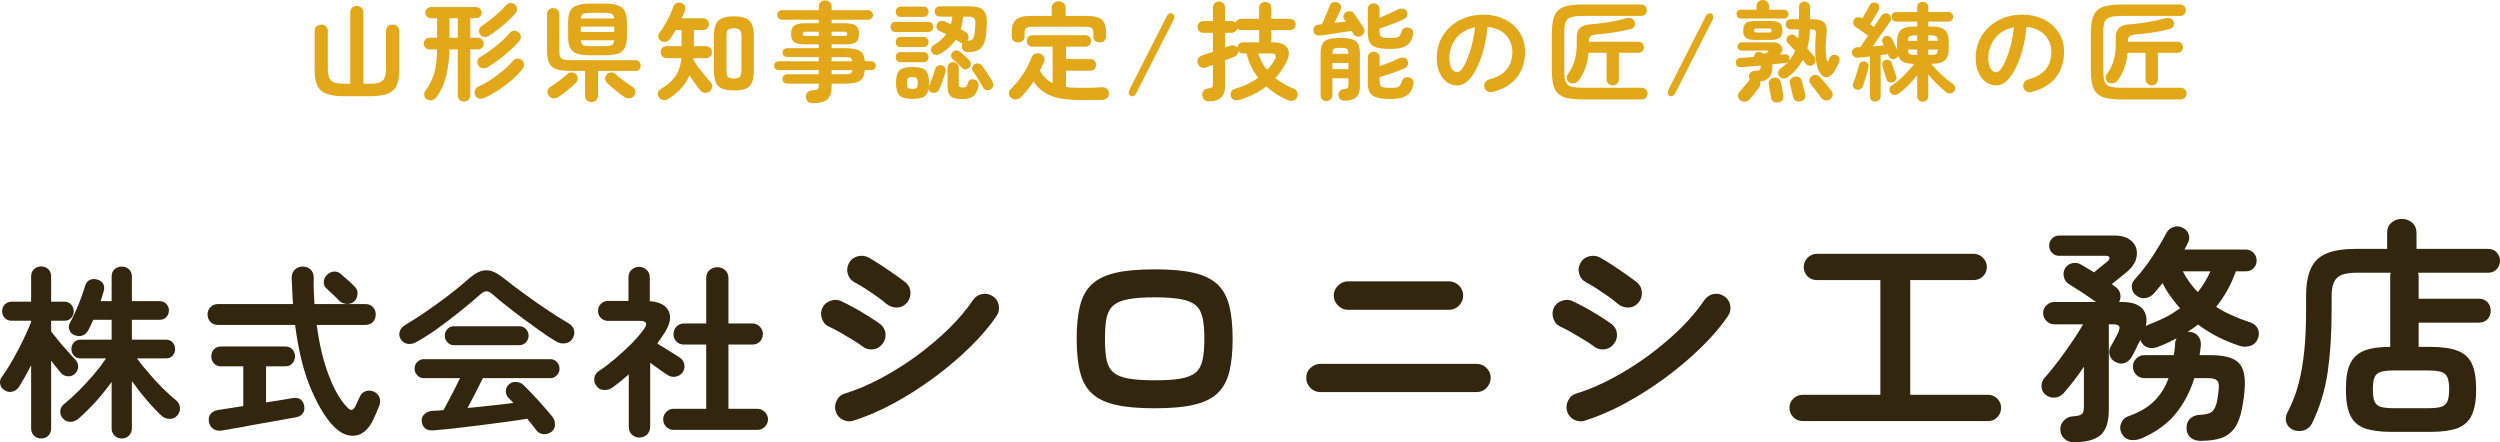 <?xml version="1.0" encoding="UTF-8"?>
<svg id="_レイヤー_1" data-name="レイヤー 1" xmlns="http://www.w3.org/2000/svg" viewBox="0 0 326.07 57.69">
  <defs>
    <style>
      .cls-1 {
        fill: #33260e;
      }

      .cls-1, .cls-2 {
        fill-rule: evenodd;
        stroke-width: 0px;
      }

      .cls-2 {
        fill: #e2a81a;
      }
    </style>
  </defs>
  <path class="cls-2" d="M48.22,12.55c1,0,1.78-.11,2.34-.33s.95-.56,1.17-1.06.35-1.16.35-2v-5.09c0-.27-.1-.47-.25-.63-.18-.16-.38-.23-.63-.23-.23,0-.44.07-.61.23s-.25.36-.25.63v4.95c0,.5-.06.87-.19,1.15-.12.29-.36.49-.68.6-.33.11-.79.15-1.36.15h-.71V1.63c0-.25-.09-.47-.25-.63-.17-.15-.37-.23-.62-.23s-.44.08-.6.23c-.17.16-.25.38-.25.63v9.29h-.67c-.59,0-1.06-.04-1.37-.15-.33-.11-.56-.31-.69-.6-.12-.28-.19-.65-.19-1.15v-4.95c0-.27-.09-.47-.25-.63-.15-.16-.36-.23-.59-.23-.25,0-.47.07-.63.23-.17.16-.25.36-.25.63v5.09c0,.84.11,1.5.35,2,.22.5.62.84,1.19,1.06.56.22,1.35.33,2.35.33h3.29Z"/>
  <path class="cls-2" d="M58.63,2.38h1.08v2.54h-1.08v-2.54ZM65.02,3.78c.42-.32.83-.67,1.22-1.03.38-.34.72-.68,1-1.01.14-.16.2-.36.2-.58-.01-.22-.09-.39-.25-.55-.15-.15-.34-.22-.56-.22-.23.02-.42.1-.58.25-.26.3-.57.61-.93.94-.36.34-.74.66-1.11.95-.39.32-.75.57-1.08.79-.22.14-.38.31-.44.53s-.03.42.11.62c.13.22.31.33.55.35.22.03.44-.04.64-.16.39-.25.8-.53,1.23-.88ZM65.1,7.75c.5-.37.97-.76,1.42-1.17.46-.41.85-.8,1.19-1.2.16-.19.22-.39.22-.61-.02-.22-.11-.39-.27-.55-.17-.15-.37-.22-.59-.22-.23.02-.44.11-.59.3-.29.34-.64.72-1.07,1.09-.42.38-.87.75-1.34,1.1-.47.34-.94.65-1.39.92-.22.12-.36.3-.41.51-.04.22,0,.44.13.63.12.22.29.33.54.34.25.03.47-.01.69-.14.47-.28.97-.62,1.47-1ZM65.04,11.74c.59-.39,1.17-.83,1.72-1.3.53-.47,1-.94,1.37-1.42.14-.17.22-.38.22-.6s-.09-.42-.26-.57c-.19-.16-.4-.22-.63-.21-.23.03-.42.13-.56.3-.38.44-.81.88-1.31,1.28-.5.42-1.02.81-1.55,1.16-.53.36-1.06.65-1.6.89-.26.12-.43.3-.5.53s-.06.45.07.67c.11.22.28.35.51.39.24.03.47,0,.71-.09.59-.3,1.2-.64,1.81-1.03ZM61.09,13.03c.15-.17.25-.36.25-.59v-6h1c.21,0,.39-.06.54-.22.14-.15.22-.33.22-.55,0-.18-.08-.35-.22-.51-.15-.16-.33-.24-.54-.24h-1v-2.54h.75c.2,0,.37-.06.51-.21.14-.14.22-.31.22-.53,0-.18-.08-.36-.22-.5s-.31-.22-.51-.22h-5.88c-.2,0-.37.08-.52.22s-.21.32-.21.5c0,.22.06.39.21.53.15.15.32.21.52.21h.8v2.54h-.99c-.22,0-.39.08-.53.24-.15.16-.22.33-.22.51,0,.22.07.4.22.55.14.16.31.22.53.22h.99c-.02.83-.08,1.56-.17,2.19-.11.62-.27,1.2-.49,1.7-.22.52-.5,1.02-.87,1.52-.13.18-.18.36-.14.59.03.2.14.38.32.5.19.13.41.17.66.14.23-.06.42-.17.58-.36.59-.81,1.03-1.73,1.29-2.78.25-1.05.41-2.22.44-3.5h1.08v6c0,.23.08.42.23.59.16.14.35.22.58.22s.41-.08.57-.22Z"/>
  <path class="cls-2" d="M76.06,1.82c.19-.1.52-.15,1-.15h1.72c.5,0,.83.05,1.02.15.17.09.28.28.31.59h-4.34c.01-.31.11-.5.29-.59ZM76.05,5.88c-.17-.1-.27-.31-.28-.63h4.34c-.03.32-.12.53-.3.63-.17.09-.51.14-1.03.14h-1.72c-.5,0-.84-.05-1.01-.14ZM75.75,3.47h4.36v.7h-4.36v-.7ZM73.64,12.08l.8-.66c.27-.21.48-.43.67-.62.16-.16.24-.34.24-.55s-.07-.39-.22-.58c-.14-.14-.33-.21-.55-.23-.23,0-.42.06-.58.22-.19.17-.4.36-.67.56-.27.22-.53.42-.81.61s-.52.36-.72.49c-.22.12-.34.29-.39.5s0,.42.15.64c.13.2.33.32.6.36.25.03.48-.04.69-.18l.79-.56ZM82.14,12.82c.25-.04.46-.16.58-.36.14-.22.19-.43.14-.64-.05-.22-.17-.38-.37-.5-.21-.13-.44-.3-.72-.49s-.56-.39-.83-.61c-.27-.2-.48-.39-.66-.56-.15-.16-.36-.22-.57-.22-.24.02-.41.09-.54.23-.17.19-.25.38-.25.58,0,.21.1.39.25.55.19.19.41.41.68.62.25.22.51.44.79.66l.8.58c.2.12.44.19.7.16ZM77.75,13.08c.16-.16.25-.37.25-.62v-3.21h4.88c.22,0,.37-.06.5-.2.12-.14.18-.31.18-.5s-.06-.34-.18-.48c-.13-.15-.28-.22-.5-.22h-8.39c-.44,0-.77-.03-.99-.1-.22-.06-.37-.18-.45-.37s-.11-.47-.11-.85V1.85c0-.24-.08-.43-.23-.58-.16-.14-.35-.22-.57-.22s-.42.08-.58.22c-.15.15-.21.34-.21.58v4.72c0,.68.07,1.23.26,1.62.17.39.49.67.94.83.45.15,1.11.23,1.95.23h1.8v3.21c0,.25.08.46.25.62.16.16.36.24.59.24.25,0,.46-.08.61-.24ZM78.8,7.21c.78,0,1.37-.07,1.81-.22.42-.16.72-.41.89-.77s.27-.86.27-1.5v-1.76c0-.63-.1-1.11-.27-1.49-.17-.36-.47-.61-.89-.76-.44-.16-1.03-.24-1.81-.24h-1.75c-.77,0-1.36.08-1.8.24-.44.15-.73.4-.9.76-.18.38-.25.86-.25,1.49v1.76c0,.64.07,1.14.25,1.5.17.36.46.61.9.77.44.15,1.03.22,1.8.22h1.75Z"/>
  <path class="cls-2" d="M94.93,10.02c-.12-.16-.17-.44-.17-.85v-4.45c0-.4.05-.67.17-.81.13-.14.39-.22.8-.22.38,0,.64.08.77.22.12.14.2.41.2.81v4.47c0,.41-.08.69-.2.83-.13.15-.39.22-.77.22-.41,0-.67-.07-.8-.22ZM88.81,11.57c.47-.52.84-1.1,1.12-1.74.24.38.49.74.74,1.08.25.36.48.66.69.91.15.18.35.28.6.29.24,0,.46-.06.65-.23.17-.16.26-.35.29-.56.03-.22-.04-.41-.22-.6-.22-.23-.45-.51-.73-.86-.28-.34-.56-.69-.83-1.04-.26-.36-.48-.69-.67-1,0-.04,0-.07,0-.11s.02-.08.02-.13h1.61c.23,0,.42-.06.56-.22.14-.15.22-.34.22-.56s-.08-.39-.22-.55c-.14-.15-.33-.23-.56-.23h-1.58v-2.11h1.2c.22,0,.41-.06.55-.22.14-.14.22-.33.22-.55,0-.2-.08-.37-.22-.53-.14-.15-.33-.23-.55-.23h-2.78c.07-.16.14-.31.22-.49.06-.17.14-.34.21-.5.06-.2.06-.4-.04-.61-.09-.2-.25-.34-.45-.4-.23-.06-.45-.06-.64.03s-.33.25-.41.47c-.18.56-.43,1.15-.78,1.78-.34.62-.68,1.17-1.06,1.67-.12.17-.16.36-.09.55.04.2.15.36.32.45.21.13.43.17.65.11.21-.05.4-.16.54-.34.11-.16.24-.35.36-.55.13-.2.27-.42.39-.64h.75v2.11h-1.94c-.23,0-.42.08-.56.23-.15.16-.22.33-.22.55s.07.41.22.56c.14.16.33.22.56.22h1.93c-.1.99-.38,1.8-.83,2.42-.47.64-1.08,1.17-1.85,1.6-.21.12-.34.28-.39.48-.04.2,0,.41.13.59.12.22.3.33.55.38.25.02.46-.03.67-.14.62-.39,1.17-.84,1.64-1.34ZM97.26,11.57c.38-.16.64-.43.81-.8.16-.38.25-.88.25-1.5v-4.6c0-.62-.09-1.12-.25-1.5-.17-.37-.43-.64-.81-.79-.37-.16-.89-.25-1.53-.25s-1.16.09-1.53.25c-.39.15-.67.42-.83.79-.17.38-.25.88-.25,1.5v4.58c0,.63.08,1.13.25,1.5.16.38.44.66.83.82.37.15.89.23,1.53.23s1.16-.08,1.53-.23Z"/>
  <path class="cls-2" d="M108.47,4.14h1.69c.13,0,.22.03.27.07.04.03.08.11.08.21,0,.11-.04.19-.08.22-.05.03-.14.05-.27.05h-1.69v-.55ZM104.77,4.64c-.05-.03-.06-.11-.06-.22,0-.1.01-.18.06-.21.05-.04.14-.07.28-.07h1.74v.55h-1.74c-.14,0-.23-.02-.28-.05ZM108.47,7.44h1.66c.36,0,.61.03.77.09.14.07.23.22.26.46h-2.69v-.55ZM108.47,9.14h2.69c-.03.24-.11.39-.26.46-.16.06-.41.09-.77.09h-1.66v-.55ZM107.91,12.96c.38-.36.56-.91.56-1.66v-.39h1.66c.67,0,1.19-.05,1.56-.16.38-.11.64-.29.82-.56.15-.25.25-.61.28-1.05h.87c.16,0,.28-.04.41-.17.11-.11.17-.25.17-.4,0-.16-.06-.29-.17-.41-.13-.11-.25-.17-.41-.17h-.87c-.03-.44-.13-.77-.28-1.02-.18-.25-.44-.42-.82-.53-.37-.09-.9-.16-1.56-.16h-1.66v-.5h1.69c.72,0,1.21-.09,1.49-.29.26-.21.4-.57.4-1.08s-.14-.86-.4-1.06c-.28-.21-.77-.32-1.49-.32h-1.69v-.46h4.79c.15,0,.29-.07.42-.19.12-.13.19-.27.19-.44,0-.16-.07-.3-.19-.42-.13-.13-.27-.19-.42-.19h-4.79v-.44c0-.25-.09-.45-.25-.61-.17-.15-.37-.23-.59-.23-.25,0-.45.08-.61.23-.15.16-.23.36-.23.61v.44h-4.82c-.17,0-.31.06-.43.19-.13.12-.17.26-.17.42,0,.17.04.31.17.44.12.12.26.19.43.19h4.82v.46h-1.74c-.72,0-1.2.11-1.47.32-.28.2-.4.56-.4,1.06s.12.87.4,1.08c.27.2.75.29,1.47.29h1.74v.5h-4.1c-.18,0-.32.07-.45.16-.12.11-.17.25-.17.42,0,.19.05.33.17.42.13.11.27.16.45.16h4.1v.55h-5.25c-.16,0-.28.06-.41.17-.12.12-.17.25-.17.41,0,.15.05.29.17.4.13.13.25.17.41.17h5.25v.55h-4.13c-.17,0-.31.06-.44.19-.12.12-.17.26-.17.42,0,.17.05.31.17.44.13.12.27.17.44.17h4.13v.19c0,.28-.05.45-.14.53-.1.08-.33.12-.68.15-.29.04-.51.13-.67.29-.15.15-.22.35-.18.6.04.52.37.79.96.79.85,0,1.46-.18,1.83-.5Z"/>
  <path class="cls-2" d="M118.42,11.44c-.09-.09-.12-.3-.12-.61s.03-.5.12-.61c.1-.11.28-.17.6-.17.28,0,.46.06.56.17.08.11.12.31.12.61s-.04.52-.12.61c-.1.11-.28.16-.56.16-.32,0-.5-.05-.6-.16ZM125.97,9.05c.19-.02.34-.09.47-.25.12-.14.19-.31.19-.5-.02-.19-.1-.36-.24-.48-.16-.16-.36-.35-.59-.57-.24-.22-.46-.39-.64-.54-.16-.11-.33-.16-.52-.13s-.34.13-.45.28c-.11.14-.16.3-.14.47.01.17.09.31.23.42.19.14.39.32.63.53l.57.58c.13.14.29.21.49.19ZM126.19,5.28l.03-.03c.11-.17.14-.36.09-.56-.04-.2-.15-.37-.34-.5-.09-.06-.2-.12-.31-.19-.13-.06-.24-.12-.36-.2.15-.47.26-1.02.33-1.63h.67c.37,0,.62.08.75.21.12.12.17.37.17.72l-.05.62-.04.53c-.04.32-.08.53-.15.67-.06.16-.14.25-.26.3-.13.05-.3.08-.55.1,0,0,.02-.02.02-.04ZM129.53,11.24c.05-.17.02-.36-.08-.58-.09-.19-.23-.41-.39-.66l-.5-.78c-.17-.25-.33-.47-.47-.65-.12-.16-.29-.25-.48-.29-.19-.03-.36,0-.52.11-.15.11-.26.25-.29.44s0,.36.12.5l.46.66c.17.26.32.53.48.79l.37.66c.1.19.25.28.44.31s.38,0,.55-.11c.16-.09.26-.23.31-.4ZM120.47,6.14c.19,0,.34-.06.47-.18.11-.13.17-.29.17-.47,0-.19-.06-.35-.17-.47-.13-.13-.28-.19-.47-.19h-3c-.22,0-.38.06-.49.19-.1.12-.15.28-.15.47,0,.18.05.34.15.47.11.12.27.18.49.18h3ZM120.47,8.11c.19,0,.34-.06.47-.19.11-.12.17-.28.17-.46,0-.19-.06-.35-.17-.47-.13-.13-.28-.19-.47-.19h-3c-.22,0-.38.06-.49.19-.1.12-.15.28-.15.47,0,.18.05.34.15.46.11.13.27.19.49.19h3ZM120.45,2.21c.21,0,.36-.07.49-.21.11-.12.17-.28.17-.47,0-.18-.06-.34-.17-.46-.13-.13-.28-.21-.49-.21h-2.95c-.22,0-.37.08-.5.21-.12.12-.17.28-.17.46,0,.19.05.35.17.47.13.14.28.21.5.21h2.95ZM121.08,4.17c.2,0,.36-.06.47-.2.11-.12.17-.28.17-.47,0-.17-.06-.33-.17-.45-.11-.13-.27-.19-.47-.19h-4.3c-.2,0-.36.06-.47.19-.11.12-.15.28-.15.45,0,.19.04.35.15.47.11.14.27.2.47.2h4.3ZM126.94,12.55c.31-.25.54-.66.67-1.25.03-.22.02-.41-.05-.56-.08-.16-.22-.28-.43-.36-.21-.06-.4-.06-.57.01-.17.1-.28.24-.33.46-.06.23-.14.39-.21.45-.1.08-.22.11-.39.11-.25,0-.41-.03-.47-.09-.08-.07-.11-.21-.11-.4v-2.1c0-.22-.08-.4-.22-.52-.14-.13-.31-.2-.52-.2s-.37.07-.51.2c-.14.12-.21.3-.21.52v2.4c0,.42.05.75.18,1,.11.25.31.42.59.55.28.09.69.15,1.19.15.59,0,1.06-.12,1.39-.37ZM120.56,12.6c.32-.24.5-.6.57-1.14-.04.28.09.48.37.61.19.06.38.07.56,0,.19-.06.33-.19.42-.37.1-.19.19-.41.3-.69.1-.28.2-.56.3-.86.09-.3.19-.56.25-.81.03-.22.01-.39-.08-.53-.09-.13-.23-.24-.42-.3-.2-.03-.39-.02-.55.08-.15.09-.26.25-.31.43-.06.22-.14.47-.24.74l-.28.78c-.09.25-.18.47-.28.64,0,.05,0,.08,0,.11-.02.03-.03.06-.03.09,0-.07.01-.17.01-.26l.02-.3c0-.53-.07-.94-.19-1.25-.13-.3-.34-.51-.66-.64-.31-.12-.75-.19-1.29-.19-.57,0-1,.07-1.32.19-.31.13-.53.34-.65.64-.13.31-.19.72-.19,1.25s.06.94.19,1.24c.12.29.34.51.65.65.32.11.75.19,1.32.19.71,0,1.23-.11,1.54-.31ZM123.77,6.21c.34-.32.64-.66.89-1.04l.28.18c.08.06.15.11.23.15.13.1.25.13.39.13-.09.12-.14.28-.11.47.02.23.11.4.27.53.16.12.36.19.58.17.45,0,.84-.08,1.15-.2.32-.13.58-.36.77-.69.19-.31.33-.78.39-1.38.02-.25.03-.5.06-.78l.05-.84c0-.75-.16-1.28-.5-1.61-.34-.31-.92-.48-1.75-.48h-3.88c-.21,0-.37.07-.5.2-.12.12-.18.28-.18.47,0,.18.06.36.18.48.13.14.29.2.5.2h1.63c-.03.18-.05.35-.08.5-.03.18-.08.33-.12.49-.16-.06-.3-.14-.44-.2l-.39-.19c-.19-.06-.38-.08-.55-.02-.19.07-.31.17-.41.33-.09.17-.12.36-.06.55.05.19.16.33.33.39.13.06.28.14.44.2l.47.24c-.41.56-.96,1.04-1.64,1.43-.16.1-.27.24-.32.43-.06.18-.03.34.07.5.11.18.26.31.46.34.19.03.38,0,.57-.11.47-.25.87-.53,1.22-.84Z"/>
  <path class="cls-2" d="M133.39,5.33c.15-.12.25-.33.25-.58v-.53c0-.26.06-.45.2-.56.12-.11.37-.17.72-.17h7.11c.34,0,.59.06.73.17.13.11.2.3.2.56v.53c0,.25.08.46.24.58.15.14.36.2.59.2s.44-.06.6-.2c.15-.14.23-.34.23-.61v-.55c0-.75-.19-1.28-.55-1.6s-.97-.49-1.84-.49h-2.88v-1.03c0-.27-.09-.48-.26-.64-.19-.16-.41-.24-.66-.24s-.47.08-.64.24c-.19.16-.26.37-.26.64v1.03h-2.8c-.88,0-1.5.17-1.86.49-.37.32-.55.85-.55,1.6v.55c0,.27.08.47.24.61.15.14.36.2.61.2.22,0,.42-.06.58-.2ZM141.71,13.03c.33,0,.68,0,1.02,0,.34,0,.67,0,.95,0s.5-.08.69-.22c.17-.16.27-.36.27-.64s-.11-.49-.3-.63c-.2-.12-.44-.18-.7-.17-.47.05-.93.08-1.4.08h-1.39c-.34,0-.67,0-.96-.02-.3,0-.58-.04-.85-.09v-2.11h3.17c.22,0,.41-.08.55-.23.13-.16.2-.33.2-.53,0-.22-.07-.39-.2-.55-.14-.14-.33-.22-.55-.22h-3.17v-1.61h2.52c.22,0,.4-.06.54-.22.13-.14.21-.31.21-.53,0-.2-.08-.37-.21-.53-.14-.14-.32-.22-.54-.22h-6.88c-.23,0-.42.08-.54.22-.15.16-.21.33-.21.53,0,.22.06.39.21.53.12.16.31.22.54.22h2.61v4.75c-.72-.34-1.26-.89-1.65-1.64l.28-.56c.07-.19.15-.36.25-.55.09-.23.09-.45,0-.66-.1-.18-.27-.34-.5-.43-.24-.08-.46-.08-.68.01-.21.1-.37.27-.46.52-.29.75-.64,1.45-1.1,2.14-.45.69-.98,1.33-1.58,1.92-.17.16-.26.36-.26.58s.09.42.28.58c.2.17.42.25.67.23.25-.05.45-.14.64-.31.56-.61,1.1-1.28,1.63-2.03.36.54.79,1,1.31,1.36.52.34,1.16.61,1.92.79.77.16,1.7.25,2.81.25h.86Z"/>
  <path class="cls-2" d="M153,2.74c.24-.47.21-.8-.09-.97-.14-.06-.28-.06-.42,0-.16.1-.28.25-.39.5l-4.7,9.25c-.25.5-.24.82.06.99.29.15.58-.03.83-.53l4.71-9.25Z"/>
  <path class="cls-2" d="M164.11,6.97h1.7c.56,0,.72.24.5.7-.25.5-.59.99-1.03,1.46-.53-.63-.92-1.35-1.17-2.16ZM161,5.94c-.17-.05-.36-.03-.55.03l-.67.22v-1.91h.86c.17,0,.33-.04.47-.15.12-.1.22-.24.25-.39.16.12.33.18.51.18h2.35v1.6h-2.11c-.2,0-.38.08-.5.2-.14.14-.22.31-.22.5-.09-.12-.23-.22-.39-.28ZM159.78,11.24v-3.36c.25-.1.47-.19.69-.27.2-.08.37-.15.53-.22.34-.15.52-.39.52-.73.14.22.34.31.59.31h.48c.28,1.2.8,2.27,1.52,3.17-.42.3-.88.57-1.38.82s-1.01.43-1.56.59c-.3.09-.5.23-.59.42-.1.17-.11.39-.02.64.08.22.22.36.44.44.22.05.44.03.69-.03,1.31-.41,2.47-.97,3.47-1.74.81.72,1.75,1.32,2.81,1.79.23.09.47.1.72.06.23-.08.4-.22.5-.47.08-.19.09-.39.03-.59-.06-.22-.2-.36-.39-.46-.97-.4-1.8-.87-2.49-1.42.61-.66,1.11-1.41,1.5-2.22.22-.45.3-.86.25-1.23-.06-.36-.25-.66-.57-.88-.33-.22-.8-.34-1.43-.34h-.28v-1.6h2.44c.2,0,.37-.06.53-.2.14-.14.22-.31.22-.53,0-.2-.08-.37-.22-.52-.16-.14-.33-.21-.53-.21h-2.44v-1.41c0-.25-.08-.44-.23-.58-.16-.14-.35-.22-.56-.22s-.41.08-.57.22c-.15.14-.23.33-.23.58v1.41h-2.35c-.17,0-.32.04-.45.14-.12.09-.22.22-.25.36-.15-.13-.34-.21-.53-.21h-.86V.99c0-.24-.08-.42-.23-.58-.16-.14-.33-.22-.55-.22s-.41.08-.56.22c-.16.16-.24.34-.24.58v1.76h-1.26c-.21,0-.38.08-.53.24-.16.15-.22.33-.22.53,0,.22.06.39.22.55.15.15.32.21.53.21h1.26v2.47c-.28.1-.53.19-.78.27-.25.09-.45.15-.61.2-.26.1-.45.24-.54.42-.11.19-.13.41-.04.64.07.24.21.41.41.5.2.1.44.1.7,0,.11-.03.24-.07.39-.14.16-.04.32-.09.47-.15v2.43c0,.24-.04.4-.12.47-.1.08-.27.13-.52.14-.26.04-.47.14-.59.32-.13.18-.19.37-.17.61.03.21.12.4.28.56.15.12.36.2.64.2,1.37,0,2.06-.67,2.06-1.98Z"/>
  <path class="cls-2" d="M173.78,7c0-.31.06-.53.18-.62.13-.1.42-.14.86-.14s.72.04.85.14c.12.09.2.31.2.62v.03h-2.09v-.03ZM173.78,8.22h2.09v.8h-2.09v-.8ZM177.93,4.21c.06-.21.03-.41-.09-.61l-.38-.57c-.15-.23-.31-.46-.47-.71-.15-.24-.29-.43-.39-.57-.12-.15-.29-.25-.5-.28-.2-.03-.39.02-.54.11-.16.09-.27.24-.32.42-.06.19-.03.36.08.52.03.03.06.08.1.12.03.05.06.11.11.18-.22.03-.46.04-.71.07l-.78.1c.13-.28.28-.6.44-.92.15-.32.28-.58.37-.8.1-.19.1-.36.03-.55-.07-.17-.21-.31-.42-.4-.22-.08-.42-.08-.62-.02-.21.08-.35.22-.41.44l-.19.5c-.09.22-.18.43-.28.68l-.31.71c-.09.22-.17.4-.23.53l-.47.06c-.22.02-.38.1-.5.25-.13.16-.17.33-.14.52.01.22.09.39.25.5.15.12.34.17.57.14l.96-.11c.36-.05.73-.11,1.12-.17.39-.07.77-.11,1.13-.18l.94-.15c.04.06.09.14.12.2s.06.13.09.16c.1.19.24.31.46.37.22.07.42.05.61-.08.18-.09.31-.25.37-.46ZM182.9,6.19c.39-.12.69-.31.91-.58.22-.26.37-.61.48-1.03.05-.22.03-.42-.03-.59-.08-.17-.22-.3-.44-.36-.22-.08-.42-.08-.61.01-.2.1-.34.24-.4.44-.07.25-.14.44-.24.56-.09.13-.23.22-.42.25-.19.05-.47.07-.81.07-.41,0-.72-.02-.92-.07-.21-.04-.33-.14-.39-.26-.07-.13-.1-.33-.1-.58v-.31c.3-.1.64-.22,1.05-.38.4-.14.8-.29,1.2-.45.41-.16.74-.31,1.02-.47.18-.09.29-.23.34-.42s.02-.38-.09-.6c-.1-.15-.25-.26-.47-.29s-.44,0-.64.09c-.19.1-.42.22-.71.35-.28.12-.56.26-.85.39-.3.14-.58.26-.85.36v-1.11c0-.24-.08-.43-.23-.57-.16-.12-.33-.2-.53-.2-.22,0-.39.08-.55.2-.16.14-.22.33-.22.57v3c0,.57.08,1.03.27,1.34.17.31.46.53.9.66.44.12,1.02.17,1.77.17.64,0,1.15-.06,1.56-.19ZM182.93,12.72c.39-.14.7-.34.92-.61.22-.26.38-.61.49-1.04.06-.22.04-.41-.03-.58-.1-.17-.24-.3-.44-.38-.22-.06-.44-.04-.63.03-.2.08-.34.24-.4.46-.06.23-.14.4-.24.53-.09.12-.23.22-.42.26-.19.05-.47.07-.84.07-.39,0-.69-.02-.89-.07-.21-.04-.35-.14-.41-.28-.06-.12-.09-.31-.09-.56v-.5c.28-.08.64-.19,1.04-.33.41-.12.82-.26,1.22-.42.41-.16.75-.3,1.05-.42.19-.1.31-.24.37-.42.07-.19.04-.38-.06-.6-.09-.19-.25-.29-.47-.34-.22-.03-.42,0-.62.09l-.74.33c-.28.13-.59.23-.9.36-.31.12-.61.25-.89.34v-1.12c0-.24-.08-.42-.24-.56-.15-.14-.33-.22-.53-.22-.22,0-.39.08-.55.22-.15.14-.23.32-.23.56v3.2c0,.58.08,1.03.27,1.35.18.29.48.53.92.65.44.13,1.03.19,1.78.19.64,0,1.16-.08,1.56-.19ZM173.54,12.99c.16-.14.24-.33.24-.57v-2.21h2.09v.84c0,.22-.05.37-.11.44-.06.06-.23.11-.5.12-.22.03-.39.13-.52.28-.12.16-.18.32-.17.52.02.23.1.41.25.55.16.11.35.17.6.17.68,0,1.17-.16,1.48-.44.31-.3.47-.78.47-1.5v-4.19c0-.53-.08-.95-.22-1.25-.16-.29-.41-.5-.78-.62-.38-.13-.89-.19-1.56-.19s-1.21.06-1.58.19c-.38.12-.63.33-.77.62-.15.3-.22.72-.22,1.25v5.42c0,.24.07.43.22.57.16.12.33.2.53.2.22,0,.39-.08.55-.2Z"/>
  <path class="cls-2" d="M189.33,8.94c-.2-.33-.29-.81-.29-1.45,0-.6.14-1.16.39-1.71.25-.54.61-1.01,1.11-1.42.5-.39,1.1-.65,1.84-.81-.09.87-.24,1.66-.42,2.37-.19.72-.41,1.35-.63,1.86-.22.54-.44.94-.65,1.22-.22.28-.43.42-.58.42-.31,0-.58-.15-.77-.48ZM197.82,10.13c.72-.91,1.09-2.03,1.09-3.39,0-.96-.25-1.8-.72-2.52s-1.12-1.3-1.95-1.7c-.83-.41-1.77-.61-2.83-.61-.87,0-1.69.16-2.42.44-.74.29-1.38.7-1.91,1.2-.54.52-.97,1.11-1.25,1.78-.29.69-.44,1.41-.44,2.19s.11,1.4.36,1.94c.24.54.57.96.97,1.25.41.29.86.43,1.36.43.58,0,1.14-.29,1.67-.92.54-.62,1-1.5,1.41-2.65s.69-2.5.86-4.07c.66.07,1.23.25,1.72.53.47.29.84.66,1.11,1.13.26.47.4,1,.4,1.58,0,.93-.25,1.72-.73,2.31-.5.61-1.27,1.05-2.3,1.31-.22.06-.39.21-.51.39-.13.21-.16.42-.1.64.05.22.18.39.38.52.2.12.42.16.67.09,1.38-.34,2.44-.97,3.16-1.87Z"/>
  <path class="cls-2" d="M210.9,10.92c.16-.15.25-.34.25-.59v-3.44h2.55c.22,0,.39-.06.52-.22.12-.14.2-.31.2-.5,0-.2-.08-.37-.2-.51-.13-.14-.3-.22-.52-.22h-6.47c0-.34.06-.58.21-.7.12-.13.4-.21.84-.25.41-.03.87-.08,1.41-.14.53-.07,1.04-.16,1.57-.25.53-.1,1.02-.21,1.47-.33.25-.06.41-.2.47-.39s.06-.39,0-.58c-.08-.19-.22-.33-.44-.41-.22-.06-.42-.07-.64-.01-.45.12-.97.25-1.53.36-.58.12-1.14.22-1.69.28-.56.08-1.04.12-1.46.15-.65.05-1.1.21-1.38.49s-.41.72-.41,1.3v.82c0,.82-.09,1.52-.28,2.14-.18.63-.48,1.22-.89,1.77-.12.17-.17.38-.12.59.03.22.15.39.34.49.19.11.41.14.63.09.21-.04.42-.17.57-.36.74-.97,1.16-2.17,1.29-3.61h2.35v3.44c0,.25.08.44.24.59.16.16.34.22.58.22.2,0,.39-.06.54-.22ZM214.11,12.97c.23,0,.42-.08.56-.22.14-.17.22-.34.22-.54,0-.22-.08-.39-.22-.55-.14-.14-.33-.22-.56-.22h-7.64c-.53,0-.96-.02-1.27-.08-.33-.06-.58-.17-.75-.34-.17-.16-.28-.41-.34-.72-.07-.31-.08-.73-.08-1.27v-4.56c0-.51,0-.94.08-1.25.06-.31.17-.56.34-.72.17-.15.42-.26.75-.33.31-.06.74-.09,1.27-.09h7.54c.24,0,.43-.06.57-.2s.21-.31.21-.53-.07-.39-.21-.55c-.14-.14-.33-.22-.57-.22h-7.48c-.81,0-1.49.06-2.02.17s-.95.3-1.26.58-.53.69-.66,1.19c-.12.51-.19,1.17-.19,1.98v4.55c0,.81.07,1.47.19,1.98.13.52.35.93.66,1.21.31.26.73.47,1.26.58.53.09,1.21.15,2.02.15h7.58Z"/>
  <path class="cls-2" d="M223.3,2.74c.24-.47.21-.8-.09-.97-.14-.06-.28-.06-.42,0-.16.1-.28.25-.39.5l-4.7,9.25c-.25.5-.24.82.06.99.29.15.58-.03.83-.53l4.71-9.25Z"/>
  <path class="cls-2" d="M228.88,4.19c-.06-.03-.1-.09-.1-.22,0-.11.04-.19.1-.22s.15-.04.28-.04h1.55c.12,0,.2.01.26.04s.1.11.1.22c0,.13-.04.19-.1.22s-.14.05-.26.05h-1.55c-.13,0-.22-.02-.28-.05ZM232.46,13.08c.12-.16.17-.36.14-.61l-.08-.51-.14-.71c-.05-.23-.08-.42-.11-.54-.06-.24-.17-.39-.35-.49-.17-.09-.37-.11-.6-.08-.22.05-.38.16-.5.32-.13.17-.18.36-.11.57l.07.54c.04.21.08.43.13.65l.08.5c.03.22.12.39.31.53.17.11.37.14.62.11.22-.03.41-.12.54-.28ZM235.36,12.89c.11-.18.14-.39.1-.61l-.14-.54-.19-.71-.14-.53c-.07-.22-.19-.37-.38-.45s-.39-.09-.61-.03-.37.17-.48.33c-.11.17-.13.37-.06.59l.14.53c.04.22.09.45.15.67l.13.52c.04.22.17.39.36.5.18.08.39.11.62.05.22-.05.38-.16.5-.32ZM239.03,12.41c.02-.24-.04-.42-.2-.61l-.45-.58-.56-.67c-.21-.22-.38-.41-.5-.56-.15-.14-.32-.22-.52-.22-.22,0-.41.06-.56.2-.16.14-.24.31-.25.5-.02.19.04.36.17.5.12.14.26.33.45.56l.55.71c.17.22.31.4.41.54.12.19.31.29.53.33.22.02.42-.04.61-.17.18-.16.29-.33.32-.53ZM232.71,2.42c.15,0,.28-.04.4-.17.11-.12.17-.25.17-.4,0-.16-.06-.28-.17-.41-.12-.11-.25-.17-.4-.17h-1.97v-.45c0-.24-.08-.43-.24-.58-.15-.16-.36-.24-.59-.24s-.42.08-.58.24c-.16.15-.23.34-.23.58v.45h-2.04c-.17,0-.31.06-.42.17-.11.13-.15.25-.15.41,0,.15.04.28.15.4.11.13.25.17.42.17h5.65ZM230.96,5.21c.56,0,.96-.1,1.18-.29.22-.18.33-.5.33-.95s-.11-.76-.33-.95-.62-.28-1.18-.28h-2.05c-.58,0-.99.09-1.2.28-.24.19-.35.5-.35.95s.11.77.35.95c.21.19.62.29,1.2.29h2.05ZM227.63,13.27c.22-.05.42-.16.58-.33.11-.11.25-.27.4-.45.16-.21.31-.41.47-.6l.38-.5c.15-.22.18-.47.09-.73.58-.09,1-.3,1.25-.61s.37-.73.37-1.3v-.18s-.01-.11-.03-.18l.94-.09.78-.09c.17-.02.31-.08.42-.21.1-.12.14-.26.13-.43-.02-.16-.08-.29-.2-.38-.13-.09-.29-.12-.44-.11-.1.02-.2.03-.3.03-.11.02-.22.03-.34.03.22-.2.34-.43.34-.68s-.11-.47-.31-.66-.49-.28-.84-.28h-4.16c-.16,0-.28.06-.38.15-.11.11-.15.24-.15.4,0,.15.04.28.15.37.1.11.22.16.38.16h3.33c.09,0,.15.03.17.07.01.05-.02.1-.11.15l-.17.07c-.08.03-.16.08-.25.11-.06-.01-.11-.03-.16-.06s-.09-.05-.15-.08c-.19-.08-.36-.11-.54-.08-.17.04-.31.13-.4.27-.08.16-.11.28-.1.37-.34.04-.65.07-.96.08-.32.03-.58.05-.82.05-.19.02-.34.08-.45.19-.11.12-.16.26-.14.45,0,.19.05.34.17.44.13.11.3.15.52.12.32,0,.72-.03,1.15-.08.44-.03.91-.07,1.38-.12,0,.03.01.06.01.09v.1c0,.18-.06.31-.15.37-.11.08-.33.13-.66.14-.23.02-.42.1-.55.25-.12.16-.18.33-.17.52.02.15.05.26.11.34-.01.02-.03.03-.03.05-.02,0-.03.03-.03.05l-.38.46-.48.58c-.16.21-.3.36-.41.49-.15.15-.22.34-.2.58.02.2.11.37.3.51.18.16.4.2.64.19ZM234.3,9.03c.31-.36.59-.76.84-1.21.07.09.13.18.19.26s.11.14.17.2c.11.16.27.25.47.29.2.03.39-.02.55-.15.15-.12.25-.29.28-.5.02-.18-.03-.37-.16-.53-.12-.15-.26-.31-.42-.5-.15-.18-.33-.37-.5-.56.19-.72.31-1.56.35-2.5h.06c.31,0,.51.05.61.14.09.1.12.3.09.6-.06.56-.08,1.12-.08,1.7s.03,1.14.11,1.65c.06.52.19.96.35,1.3.25.53.54.81.92.85.37.03.7-.16,1.01-.6.3-.44.55-.9.74-1.39.06-.17.08-.34.03-.5-.06-.16-.17-.28-.34-.37-.19-.08-.36-.1-.54-.04-.18.07-.31.18-.37.33l-.09.19c-.04.06-.05.13-.07.17-.09.19-.17.19-.23.02-.06-.28-.11-.6-.13-.97-.03-.38-.03-.77-.01-1.17.01-.41.04-.8.09-1.17.1-.77,0-1.3-.26-1.61-.29-.3-.83-.46-1.64-.46h-.24V.92c0-.21-.08-.39-.22-.51-.14-.13-.31-.2-.5-.2-.2,0-.37.07-.51.2-.14.12-.21.3-.21.51v1.58h-1.06c-.19,0-.36.07-.48.19-.13.13-.19.28-.19.47s.06.34.19.47c.12.14.29.2.48.2h1.05c0,.22-.02.44-.03.63-.02.2-.03.39-.07.57l-.18-.17-.16-.15c-.14-.13-.3-.21-.48-.21-.19,0-.35.08-.47.21-.14.12-.22.26-.22.43-.02.19.03.35.15.47.13.13.29.27.44.46.16.18.33.37.52.56-.22.5-.47.92-.78,1.29-.32.38-.69.72-1.13,1.04-.19.14-.3.31-.3.5-.01.2.05.37.18.53.14.17.32.25.54.25s.41-.07.58-.21c.41-.31.77-.64,1.08-1Z"/>
  <path class="cls-2" d="M249.03,4.77c.12-.1.36-.16.7-.16h.33v.72h-1.22c0-.28.06-.47.19-.56ZM249.03,7.02c-.13-.1-.19-.28-.19-.56h1.22v.7h-.33c-.34,0-.58-.05-.7-.14ZM251.5,4.61h.37c.35,0,.58.06.69.16.11.09.17.28.19.56h-1.25v-.72ZM251.5,6.46h1.25c-.02.28-.08.46-.19.56-.11.09-.34.14-.69.14h-.37v-.7ZM247.29,10.41c.08-.16.1-.33.03-.52-.06-.12-.12-.29-.18-.5-.08-.2-.16-.4-.22-.62-.08-.2-.13-.38-.16-.52-.06-.18-.17-.31-.31-.39-.14-.06-.3-.08-.47-.04-.19.03-.31.12-.41.26-.09.16-.1.31-.04.5.03.16.08.33.15.55l.21.67c.06.22.12.41.18.56.05.19.16.3.32.36.15.06.33.08.51.02.19-.07.32-.17.39-.33ZM242.61,11.64c.15-.06.28-.2.36-.4.07-.22.17-.47.26-.77.09-.28.17-.58.27-.89.09-.31.15-.58.2-.81.05-.19.02-.35-.08-.49-.11-.12-.25-.21-.4-.26-.19-.03-.35-.02-.49.08-.14.09-.23.22-.26.4-.07.22-.13.49-.22.78l-.28.88c-.1.3-.19.55-.27.73-.06.19-.06.35.03.49.08.15.2.25.36.29.19.07.36.05.52-.03ZM251.28,13.08c.14-.14.22-.31.22-.53v-2.86c.34.44.72.86,1.14,1.27.42.42.83.78,1.22,1.07.15.13.32.18.54.16.22-.05.38-.12.49-.28.09-.16.14-.33.11-.52-.03-.18-.11-.34-.27-.43-.3-.19-.62-.44-.97-.74-.34-.28-.69-.59-1.01-.94-.33-.32-.61-.64-.85-.95h.03c.8,0,1.38-.14,1.72-.45.35-.31.52-.83.52-1.58v-.81c0-.75-.17-1.27-.52-1.58-.34-.3-.92-.45-1.72-.45h-.43v-.64h2.64c.18,0,.33-.07.43-.19.11-.13.18-.27.18-.46,0-.15-.07-.29-.18-.42-.1-.12-.25-.18-.43-.18h-2.64v-.63c0-.22-.08-.39-.22-.52-.14-.12-.31-.18-.5-.18-.21,0-.38.06-.52.18-.14.13-.2.3-.2.52v.63h-2.74c-.18,0-.34.06-.45.18-.11.13-.15.27-.15.42,0,.19.04.33.15.46.11.12.27.19.45.19h2.74v.64h-.42c-.8,0-1.36.15-1.71.45-.34.31-.5.83-.5,1.58v.97c-.11-.22-.23-.47-.36-.75l-.32-.68c-.1-.15-.24-.25-.41-.31s-.34-.05-.5.02c-.16.08-.27.2-.33.37s-.04.33.05.49c0,.04.03.09.06.15l.1.17c-.22.02-.46.04-.71.07s-.5.04-.75.06l.78-1.13c.28-.4.55-.79.83-1.17.27-.37.49-.7.66-.95.11-.16.14-.33.09-.53s-.15-.36-.31-.45c-.16-.1-.33-.11-.52-.07-.18.07-.34.17-.45.33-.09.16-.23.36-.39.61l-.55.81c-.06-.03-.14-.09-.22-.15-.07-.07-.15-.13-.25-.19l.36-.59.43-.71.32-.56c.08-.16.1-.33.05-.52-.05-.18-.16-.31-.33-.4-.15-.06-.33-.08-.51-.02-.19.06-.33.17-.41.36l-.25.49-.37.64-.33.57-.11-.07c-.16-.1-.35-.13-.53-.1-.19.03-.35.14-.44.3s-.13.31-.09.5c.03.19.12.34.28.44.12.08.28.18.48.33s.41.29.63.45c.2.15.39.28.54.39l-.58.84c-.17.27-.31.49-.42.64l-.42.02c-.2.01-.37.09-.5.22-.14.12-.2.29-.19.5,0,.2.08.36.24.48.15.13.34.19.58.16.2-.02.43-.03.7-.06l.83-.1v5.17c0,.22.06.39.2.54.13.1.3.18.5.18s.36-.08.5-.18c.13-.15.2-.32.2-.54v-5.34c.18-.02.35-.03.5-.06.16-.02.3-.03.46-.06,0,.06.01.1.04.14.02.04.03.09.07.12.06.17.17.28.34.34.17.07.34.07.5-.01.17-.08.3-.2.37-.39.13.37.35.65.69.81.33.17.78.25,1.38.25h.03c-.25.31-.53.66-.88,1.02-.34.37-.68.72-1.04,1.03-.38.33-.71.59-1.02.78-.16.09-.25.23-.28.42-.05.19,0,.36.12.53.13.16.29.24.49.27.2,0,.39-.05.56-.17.38-.25.78-.61,1.24-1.05.43-.44.84-.89,1.2-1.34v2.73c0,.22.06.39.2.53.14.11.31.19.52.19.19,0,.36-.08.5-.19Z"/>
  <path class="cls-2" d="M259.63,8.94c-.2-.33-.3-.81-.3-1.45,0-.6.15-1.16.4-1.71.25-.54.6-1.01,1.1-1.42.5-.39,1.11-.65,1.85-.81-.1.87-.24,1.66-.42,2.37-.19.72-.41,1.35-.63,1.86-.22.54-.44.94-.65,1.22-.22.28-.43.42-.58.42-.32,0-.58-.15-.77-.48ZM268.12,10.13c.71-.91,1.09-2.03,1.09-3.39,0-.96-.25-1.8-.72-2.52s-1.12-1.3-1.95-1.7c-.83-.41-1.77-.61-2.83-.61-.88,0-1.69.16-2.42.44-.74.29-1.38.7-1.91,1.2-.55.52-.97,1.11-1.25,1.78-.3.69-.44,1.41-.44,2.19s.11,1.4.36,1.94c.24.54.57.96.97,1.25.41.29.86.43,1.36.43.58,0,1.14-.29,1.67-.92.53-.62,1-1.5,1.41-2.65s.69-2.5.86-4.07c.66.07,1.23.25,1.72.53.47.29.84.66,1.11,1.13.26.47.4,1,.4,1.58,0,.93-.25,1.72-.73,2.31-.5.61-1.27,1.05-2.3,1.31-.22.06-.39.21-.51.39-.13.21-.16.42-.1.64.05.22.17.39.38.52.2.12.42.16.67.09,1.37-.34,2.44-.97,3.16-1.87Z"/>
  <path class="cls-2" d="M281.2,10.92c.16-.15.25-.34.25-.59v-3.44h2.55c.22,0,.39-.06.52-.22.12-.14.2-.31.2-.5,0-.2-.08-.37-.2-.51-.13-.14-.3-.22-.52-.22h-6.47c0-.34.06-.58.21-.7.12-.13.4-.21.84-.25.41-.03.87-.08,1.41-.14.53-.07,1.04-.16,1.57-.25.53-.1,1.02-.21,1.47-.33.25-.06.41-.2.47-.39s.06-.39,0-.58c-.08-.19-.22-.33-.44-.41-.22-.06-.42-.07-.64-.01-.45.12-.97.25-1.53.36-.58.12-1.14.22-1.69.28-.56.08-1.04.12-1.46.15-.65.05-1.1.21-1.38.49s-.41.72-.41,1.3v.82c0,.82-.09,1.52-.28,2.14-.18.63-.48,1.22-.89,1.77-.12.17-.17.38-.12.59.03.22.15.39.34.49.19.11.41.14.63.09.21-.04.42-.17.57-.36.74-.97,1.16-2.17,1.29-3.61h2.35v3.44c0,.25.08.44.24.59.16.16.34.22.58.22.2,0,.39-.06.54-.22ZM284.41,12.97c.23,0,.42-.08.56-.22.14-.17.22-.34.22-.54,0-.22-.08-.39-.22-.55-.14-.14-.33-.22-.56-.22h-7.64c-.53,0-.96-.02-1.27-.08-.33-.06-.58-.17-.75-.34-.17-.16-.28-.41-.34-.72-.07-.31-.08-.73-.08-1.27v-4.56c0-.51,0-.94.08-1.25.06-.31.17-.56.34-.72.17-.15.42-.26.75-.33.31-.06.74-.09,1.27-.09h7.54c.24,0,.43-.06.57-.2s.21-.31.21-.53-.07-.39-.21-.55c-.14-.14-.33-.22-.57-.22h-7.48c-.81,0-1.49.06-2.02.17s-.95.3-1.26.58-.53.69-.66,1.19c-.12.51-.19,1.17-.19,1.98v4.55c0,.81.07,1.47.19,1.98.13.52.35.93.66,1.21.31.26.73.47,1.26.58.53.09,1.21.15,2.02.15h7.58Z"/>
  <path class="cls-1" d="M6.3,56.83c.25-.25.37-.56.37-.97v-8.83c.22.32.45.6.67.86.22.28.43.52.58.72.24.28.53.44.91.47.37.03.69-.08.94-.34.28-.25.43-.57.43-.92s-.14-.68-.39-.93c-.28-.28-.61-.65-1.01-1.11-.41-.43-.8-.89-1.18-1.36-.37-.46-.7-.85-.95-1.18v-1.41h1.74c.36,0,.65-.11.87-.36.22-.23.34-.53.34-.87s-.12-.63-.34-.88-.51-.37-.87-.37h-1.74v-3.28c0-.41-.12-.74-.37-.97-.25-.22-.57-.35-.93-.35s-.68.13-.93.35c-.25.23-.38.56-.38.97v3.28H1.53c-.37,0-.67.12-.91.37-.23.25-.34.53-.34.88s.11.64.34.87c.24.25.54.36.91.36h2.53v.14c-.19.5-.42,1.06-.72,1.69-.29.64-.62,1.3-.97,1.97s-.71,1.31-1.07,1.92c-.38.62-.72,1.16-1.07,1.62-.21.29-.28.6-.2.94.06.35.25.6.56.78.32.22.66.28,1.02.19s.64-.3.86-.61c.23-.37.48-.8.76-1.28.29-.48.55-1,.83-1.56v8.23c0,.41.13.72.38.97.25.24.56.36.93.36s.68-.12.93-.36ZM16.81,56.83c.25-.25.39-.56.39-.97v-6.17c.58.83,1.22,1.66,1.92,2.47.71.83,1.36,1.51,1.97,2.08.32.28.68.4,1.08.39.41,0,.74-.17.99-.49.23-.28.34-.62.31-1-.03-.37-.22-.68-.53-.95-.53-.42-1.11-.95-1.75-1.59-.64-.63-1.25-1.3-1.83-1.99-.59-.69-1.09-1.29-1.5-1.86h3.76c.38,0,.68-.11.9-.36.21-.25.32-.53.32-.87s-.11-.61-.32-.86c-.22-.24-.52-.36-.9-.36h-4.42v-2.59h3.63c.37,0,.65-.11.87-.36.22-.24.33-.52.33-.86,0-.32-.11-.6-.33-.85-.22-.23-.5-.36-.87-.36h-3.63v-3.21c0-.41-.14-.74-.39-.96s-.56-.34-.92-.34-.69.12-.94.34c-.26.22-.39.55-.39.96v3.21h-1.44c.08-.21.16-.45.22-.67l.19-.65c.11-.38.08-.69-.09-.97-.19-.28-.44-.46-.77-.53-.37-.1-.7-.08-1,.07-.3.16-.48.43-.58.79-.14.48-.32,1.01-.54,1.6-.22.6-.46,1.18-.71,1.72-.25.57-.48,1.03-.7,1.43-.19.34-.22.65-.09.96.11.32.31.54.62.66.36.17.7.2,1.03.09.33-.09.6-.32.8-.68.11-.21.22-.43.33-.66.11-.22.22-.47.34-.73h2.39v2.59h-4.03c-.37,0-.67.12-.89.36-.22.25-.33.53-.33.86s.11.62.33.87.52.36.89.36h3.3c-.44.66-.97,1.36-1.58,2.08-.63.72-1.27,1.42-1.95,2.11-.69.69-1.35,1.28-2,1.81-.28.22-.43.52-.44.88-.02.36.09.67.34.94.27.31.6.45.97.45s.72-.13,1.03-.38c.75-.65,1.5-1.39,2.27-2.23.75-.84,1.45-1.7,2.09-2.59v6.04c0,.41.13.72.39.97.25.24.57.36.94.36s.67-.12.92-.36Z"/>
  <path class="cls-1" d="M46.63,38.36c.04-.37-.09-.69-.36-.97l-.51-.51-.72-.63c-.25-.22-.44-.37-.56-.5-.3-.25-.61-.36-.96-.33-.34.04-.65.19-.9.46-.25.25-.39.56-.39.9-.02.36.11.64.37.86.13.13.28.28.5.47.21.19.41.39.63.58l.48.5c.27.28.6.42.97.45.38.03.7-.06,1-.31.28-.26.42-.59.45-.97ZM29.77,56.02c.47-.1,1.05-.2,1.75-.31.69-.14,1.43-.29,2.19-.41l2.21-.39,1.81-.33c.5-.08.81-.14.95-.17.38-.08.64-.25.83-.52.19-.26.23-.59.16-.98-.07-.38-.24-.66-.49-.83-.26-.17-.61-.22-1.01-.16l-1.22.21c-.66.11-1.41.23-2.25.36v-4.71h2.5c.4,0,.72-.12.93-.39.22-.25.35-.56.35-.9,0-.38-.13-.67-.35-.92-.21-.25-.53-.38-.93-.38h-8.35c-.4,0-.73.13-.95.38-.23.25-.34.54-.34.92,0,.34.11.65.34.9.22.27.55.39.95.39h2.88v5.18c-.85.14-1.56.25-2.17.34l-1.07.17c-.43.06-.78.24-1,.49-.23.26-.31.61-.25,1.01.07.41.25.74.55.95.28.22.66.3,1.11.24.11-.03.41-.08.87-.14ZM45.13,56.69c.68.22,1.33.19,1.96-.11.62-.33,1.14-.92,1.58-1.81l.46-1.02c.13-.29.25-.61.38-.95.11-.34.09-.67-.03-1-.14-.33-.39-.58-.75-.73s-.71-.16-1.05-.04c-.34.13-.61.36-.76.74-.07.15-.16.36-.27.58l-.28.61c-.16.29-.31.46-.47.5-.17.04-.38-.07-.61-.33-.89-.91-1.69-2.28-2.39-4.13-.72-1.84-1.25-4.06-1.59-6.62h6.36c.4,0,.73-.13.98-.39.23-.27.36-.6.36-.99,0-.36-.13-.67-.36-.93-.25-.27-.58-.41-.98-.41h-6.66c-.03-.55-.06-1.11-.08-1.69-.03-.58-.03-1.17-.01-1.76,0-.46-.15-.82-.43-1.07s-.61-.37-1.01-.37-.74.14-1.02.4c-.28.27-.42.63-.42,1.07.03.59.05,1.18.08,1.75l.09,1.67h-9.79c-.41,0-.72.14-.97.41-.25.26-.38.57-.38.93,0,.39.13.72.38.99.25.26.56.39.97.39h10.07c.41,3.19,1.05,5.83,1.89,7.92.85,2.09,1.79,3.75,2.8,4.94.63.73,1.27,1.22,1.95,1.45Z"/>
  <path class="cls-1" d="M67.78,45.02c.31,0,.59-.13.83-.38.21-.25.34-.53.34-.87,0-.31-.13-.6-.34-.85-.24-.25-.52-.37-.83-.37h-8.6c-.32,0-.61.12-.82.37-.24.25-.35.54-.35.85,0,.34.11.62.35.87.21.25.5.38.82.38h8.6ZM57.18,42.77c1-.72,1.97-1.47,2.93-2.24.95-.76,1.79-1.46,2.51-2.11.31-.28.58-.43.83-.43s.53.15.84.43c.5.46,1.1.94,1.77,1.47s1.37,1.08,2.12,1.63c.75.56,1.49,1.09,2.22,1.61.72.51,1.41.97,2.03,1.34.43.28.85.38,1.28.31.44-.06.75-.28.97-.62.22-.38.28-.75.19-1.13-.09-.37-.37-.68-.83-.93-.9-.53-1.86-1.13-2.87-1.82-1.02-.68-1.99-1.37-2.92-2.06-.94-.69-1.74-1.28-2.39-1.81s-1.22-.88-1.72-1.05c-.5-.15-1-.15-1.5.03-.5.19-1.05.55-1.68,1.11-.71.64-1.54,1.32-2.46,2.02-.93.7-1.86,1.39-2.83,2.05-.97.67-1.89,1.26-2.77,1.78-.4.25-.67.53-.76.87-.11.35-.08.67.11.99.21.37.53.57.92.64.39.06.78-.03,1.19-.27.87-.48,1.82-1.09,2.82-1.81ZM72.39,55.39c0-.37-.1-.72-.32-1.01-.54-.66-1.15-1.36-1.84-2.13-.69-.76-1.34-1.43-1.95-2.03-.25-.25-.58-.37-.96-.4-.37-.04-.7.09-.98.35-.25.24-.36.52-.36.86s.11.63.33.85c.11.12.22.23.33.33.09.11.2.21.32.34-.87.12-1.82.23-2.85.34-1.05.13-2.1.22-3.13.32.34-.64.7-1.33,1.08-2.05.37-.72.67-1.33.92-1.84h8.83c.31,0,.59-.13.83-.38.22-.25.34-.53.34-.84,0-.35-.12-.63-.34-.88-.24-.25-.52-.37-.83-.37h-16.56c-.33,0-.61.12-.83.37-.24.25-.35.53-.35.88,0,.31.11.59.35.84.22.25.5.38.83.38h4.75c-.22.45-.46.93-.72,1.45-.28.53-.53,1.03-.78,1.5-.25.48-.47.89-.66,1.22-.27.03-.52.04-.73.06-.24.02-.47.03-.69.03-.44.03-.78.17-1.06.44-.29.26-.41.58-.35.94.03.39.19.7.45.92.27.22.63.29,1.08.25.8-.06,1.74-.16,2.8-.27,1.06-.14,2.16-.26,3.31-.4,1.14-.16,2.25-.3,3.31-.43,1.07-.14,1.99-.28,2.8-.42.22.27.42.52.63.78.2.24.39.49.57.74.22.28.52.45.91.5.39.01.75-.08,1.06-.31.3-.25.46-.57.46-.93Z"/>
  <path class="cls-1" d="M84.39,56.69c.26-.27.41-.61.41-1.02v-8.35c.4.29.82.59,1.25.89.42.31.76.54,1.03.7.31.22.65.28,1.04.22.38-.06.69-.27.93-.58.21-.34.28-.69.2-1.06-.08-.36-.28-.64-.6-.86-.18-.13-.46-.3-.81-.52-.36-.22-.73-.44-1.11-.69-.39-.23-.72-.43-1-.62l.46-.66c.14-.22.28-.42.43-.64.75-1.14.96-2.11.61-2.89-.34-.78-1.17-1.23-2.48-1.33v-3.09c0-.41-.14-.75-.41-1-.28-.25-.61-.39-.98-.39-.39,0-.72.14-.99.39-.28.25-.4.59-.4,1v3.06h-2.67c-.36,0-.68.13-.93.38s-.37.56-.37.92.12.67.37.92.57.38.93.38h4.17c.86,0,1.03.36.53,1.06-.44.61-.99,1.25-1.64,1.92-.67.67-1.38,1.31-2.11,1.94-.74.62-1.44,1.17-2.13,1.61-.32.22-.53.5-.59.87-.08.38,0,.74.25,1.05.23.36.56.55.98.56.41.03.79-.08,1.13-.33.37-.26.73-.54,1.08-.82.34-.29.68-.57,1.04-.88v6.84c0,.41.13.75.41,1.02.27.23.59.38.98.38s.71-.15.99-.38ZM98.81,56.07c.36,0,.67-.15.95-.4.27-.28.41-.6.41-.98,0-.36-.14-.67-.41-.95-.28-.28-.59-.42-.95-.42h-3.8v-8.38h3.13c.37,0,.7-.12.97-.39.25-.25.39-.58.39-.97s-.14-.7-.39-.98c-.27-.27-.6-.41-.97-.41h-3.13v-5.91c0-.43-.14-.78-.42-1.04-.28-.25-.64-.39-1.04-.39s-.74.14-1.02.39c-.28.26-.42.61-.42,1.04v5.91h-2.91c-.37,0-.7.14-.97.41-.26.28-.39.61-.39.98,0,.39.13.72.39.97.27.27.6.39.97.39h2.91v8.38h-4.25c-.38,0-.71.14-.97.42-.27.28-.39.59-.39.95,0,.38.12.7.39.98.26.25.59.4.97.4h10.95Z"/>
  <path class="cls-1" d="M113.8,45.57c.5-.04.92-.25,1.25-.66.34-.39.48-.84.45-1.36-.04-.5-.26-.92-.65-1.25-.38-.28-.86-.61-1.49-1-.62-.39-1.25-.77-1.9-1.13-.66-.35-1.22-.65-1.69-.87-.44-.22-.91-.25-1.39-.09-.5.15-.86.45-1.1.9-.21.44-.25.91-.09,1.41s.45.86.92,1.08c.41.18.89.43,1.46.75.56.32,1.12.65,1.65.98s.94.59,1.22.81c.39.33.84.47,1.36.43ZM116.97,40.11c.5,0,.92-.19,1.28-.58.35-.37.5-.81.5-1.34,0-.52-.2-.95-.57-1.3-.35-.28-.83-.64-1.43-1.06-.59-.42-1.22-.84-1.84-1.25-.63-.41-1.16-.73-1.59-.98-.46-.24-.93-.3-1.43-.18-.5.13-.89.41-1.14.86-.26.46-.32.93-.18,1.43s.43.87.89,1.11c.39.2.86.48,1.4.82.53.35,1.07.71,1.58,1.07.5.36.89.67,1.17.92.41.33.86.48,1.36.48ZM116.55,52.61c1.8-.97,3.55-2.09,5.25-3.34,1.69-1.25,3.25-2.56,4.67-3.95,1.42-1.38,2.6-2.75,3.52-4.13.28-.41.37-.87.28-1.37s-.34-.9-.78-1.18c-.44-.29-.89-.39-1.39-.29-.5.09-.89.36-1.17.76-.85,1.25-1.9,2.5-3.16,3.74-1.28,1.25-2.67,2.42-4.17,3.53-1.52,1.11-3.08,2.09-4.69,2.95s-3.19,1.53-4.72,2c-.48.14-.84.44-1.06.91-.24.47-.28.93-.14,1.4.15.5.47.88.92,1.1.44.23.92.28,1.42.12,1.67-.53,3.41-1.28,5.22-2.25Z"/>
  <path class="cls-1" d="M147.21,49.38c-.88-.16-1.53-.42-1.97-.8-.45-.37-.75-.92-.91-1.64-.15-.72-.21-1.62-.21-2.75s.06-2.03.21-2.75c.16-.7.46-1.25.91-1.62.44-.38,1.09-.65,1.97-.8.86-.16,1.98-.24,3.39-.24s2.55.08,3.41.24c.84.15,1.5.42,1.95.8.44.37.73.92.89,1.62.16.72.23,1.63.23,2.75s-.07,2.03-.23,2.75-.45,1.27-.89,1.64c-.45.38-1.11.64-1.95.8-.86.15-2,.22-3.41.22s-2.53-.07-3.39-.22ZM155.69,52.8c1.32-.3,2.35-.8,3.1-1.5.73-.69,1.25-1.63,1.54-2.78.29-1.16.44-2.61.44-4.33s-.15-3.16-.44-4.31c-.29-1.16-.81-2.1-1.54-2.8-.75-.69-1.78-1.19-3.1-1.5-1.31-.3-3.01-.45-5.09-.45s-3.77.15-5.09.45c-1.33.31-2.36.81-3.1,1.5-.75.7-1.26,1.64-1.54,2.8-.3,1.15-.44,2.59-.44,4.31s.14,3.17.44,4.33c.28,1.15.79,2.09,1.54,2.78.74.7,1.77,1.2,3.1,1.5,1.32.31,3.03.45,5.09.45s3.78-.14,5.09-.45Z"/>
  <path class="cls-1" d="M188.96,40.41c.52,0,.96-.17,1.33-.55.36-.37.55-.81.55-1.31s-.19-.95-.55-1.31c-.37-.36-.81-.55-1.33-.55h-13.12c-.5,0-.94.19-1.31.55-.38.36-.57.79-.57,1.31s.19.94.57,1.31c.37.38.81.55,1.31.55h13.12ZM192.57,51.14c.52,0,.96-.17,1.31-.54.36-.38.55-.82.55-1.32s-.19-.95-.55-1.29c-.35-.35-.79-.53-1.31-.53h-20.34c-.5,0-.94.18-1.31.53-.38.34-.55.78-.55,1.29s.17.94.55,1.32.81.54,1.31.54h20.34Z"/>
  <path class="cls-1" d="M209.2,45.57c.5-.04.92-.25,1.25-.66.34-.39.48-.84.45-1.36-.04-.5-.26-.92-.65-1.25-.38-.28-.86-.61-1.49-1-.62-.39-1.25-.77-1.9-1.13-.66-.35-1.22-.65-1.69-.87-.44-.22-.91-.25-1.39-.09-.5.15-.86.45-1.1.9-.21.44-.25.91-.09,1.41s.45.86.92,1.08c.41.18.89.43,1.46.75.56.32,1.12.65,1.65.98s.94.59,1.22.81c.39.33.84.47,1.36.43ZM212.37,40.11c.5,0,.92-.19,1.28-.58.35-.37.5-.81.5-1.34-.01-.52-.2-.95-.58-1.3-.34-.28-.82-.64-1.42-1.06-.59-.42-1.22-.84-1.84-1.25-.63-.41-1.16-.73-1.59-.98-.46-.24-.93-.3-1.43-.18-.5.13-.89.41-1.14.86-.26.46-.33.93-.18,1.43.14.5.43.87.89,1.11.39.2.86.48,1.4.82.53.35,1.06.71,1.58,1.07.5.36.89.67,1.17.92.41.33.86.48,1.36.48ZM211.95,52.61c1.8-.97,3.55-2.09,5.25-3.34,1.69-1.25,3.25-2.56,4.67-3.95,1.42-1.38,2.6-2.75,3.52-4.13.28-.41.37-.87.28-1.37-.1-.5-.35-.9-.78-1.18-.44-.29-.89-.39-1.39-.29-.5.09-.89.36-1.18.76-.84,1.25-1.89,2.5-3.15,3.74-1.28,1.25-2.67,2.42-4.17,3.53-1.52,1.11-3.08,2.09-4.69,2.95s-3.19,1.53-4.72,2c-.48.14-.84.44-1.06.91-.24.47-.28.93-.14,1.4.15.5.47.88.92,1.1.44.23.92.28,1.42.12,1.67-.53,3.41-1.28,5.22-2.25Z"/>
  <path class="cls-1" d="M259.29,54.92c.47,0,.88-.15,1.21-.5.33-.34.5-.75.5-1.23s-.17-.87-.5-1.2-.74-.5-1.21-.5h-10.14v-14.96h8.25c.47,0,.88-.15,1.22-.48.35-.33.52-.73.52-1.22s-.17-.87-.52-1.22-.75-.51-1.22-.51h-20.4c-.49,0-.89.17-1.24.51-.34.35-.5.75-.5,1.22s.16.89.5,1.22c.35.33.75.48,1.24.48h8.25v14.96h-10.11c-.49,0-.89.17-1.24.5-.34.33-.5.73-.5,1.2s.16.89.5,1.23.75.5,1.24.5h24.15Z"/>
  <path class="cls-1" d="M284.7,35.39h3.6c-.44.99-.99,1.89-1.64,2.71-.79-.8-1.44-1.71-1.96-2.71ZM273.98,56.74c.71-.64,1.07-1.72,1.07-3.28v-11.16h.5c.45,0,.73.08.84.22s.06.42-.12.86c-.05.11-.15.29-.29.56l-.43.81c-.14.27-.24.46-.3.55-.19.37-.2.75-.05,1.12.16.4.42.68.8.83.39.21.78.22,1.17.07.39-.16.69-.44.89-.82.16-.28.35-.61.53-1.01.19-.41.38-.8.6-1.17v.07c.17.46.47.75.87.91.41.16.88.14,1.38-.06.43-.16.86-.33,1.26-.52.41-.19.8-.39,1.19-.59-.05.09-.09.19-.12.29-.05.11-.07.22-.07.32,0,.28-.03.54-.06.79-.03.27-.08.54-.11.79h-3.84c-.42,0-.78.15-1.07.45-.29.31-.43.65-.43,1.05s.14.76.43,1.06c.29.29.65.44,1.07.44h3.15c-.39,1.12-1,2.1-1.81,2.93s-1.94,1.5-3.37,2.02c-.49.15-.82.47-1,.94-.19.45-.16.9.09,1.37.25.45.62.72,1.12.8.49.06.96,0,1.43-.2,1.9-.82,3.39-1.9,4.47-3.22,1.07-1.33,1.89-2.88,2.43-4.64h1.74c.62,0,1.03.1,1.25.32.2.22.26.64.18,1.27l-.09.7c-.03.24-.08.47-.11.71-.15.7-.39,1.17-.7,1.4-.31.24-.86.36-1.64.39-.49.03-.89.21-1.21.52-.31.33-.46.73-.43,1.23,0,.52.18.92.53,1.22.34.27.76.42,1.26.42,1.1,0,2-.12,2.74-.37.72-.25,1.31-.71,1.75-1.31.44-.65.76-1.5.97-2.63.09-.53.17-.98.22-1.33.04-.34.07-.73.11-1.15.12-1.66-.16-2.82-.83-3.44-.67-.63-1.88-.95-3.61-.95h-1.44l.09-.65c.02-.2.04-.4.07-.6.04-.47-.07-.88-.33-1.22-.28-.35-.66-.53-1.13-.57h-.26c.23-.15.47-.31.69-.46.21-.16.43-.33.67-.49,1.53,1.16,3.33,2.09,5.42,2.78.47.16.95.14,1.42-.01.47-.16.8-.5.99-1,.15-.46.14-.88-.05-1.25-.19-.38-.5-.64-.92-.78-.85-.29-1.64-.58-2.39-.93-.77-.32-1.47-.7-2.11-1.12,1.09-1.35,1.95-2.88,2.57-4.63h1.3c.39,0,.72-.12,1-.4.27-.28.41-.61.41-1s-.14-.74-.41-1.02c-.28-.28-.61-.42-1-.42h-8.01c.09-.16.18-.3.25-.45.06-.16.14-.3.23-.46.17-.37.2-.73.08-1.09-.13-.36-.38-.64-.77-.84-.39-.21-.79-.24-1.2-.11-.42.12-.73.39-.94.79-.28.55-.64,1.18-1.08,1.89-.43.72-.92,1.46-1.43,2.18-.53.73-1.07,1.39-1.6,1.96-.31.32-.45.69-.4,1.11.04.43.23.75.56.99.37.31.78.42,1.2.36.41-.06.77-.25,1.08-.56.19-.22.39-.44.58-.68l.59-.72c.3.61.64,1.19,1.03,1.72.39.55.82,1.07,1.25,1.57-.61.43-1.25.84-1.92,1.18-.69.35-1.4.66-2.15.94-.18.06-.3.14-.4.2.22-.93.07-1.68-.43-2.26-.52-.58-1.39-.88-2.63-.88h-.42c.19-.36.23-.73.14-1.11-.09-.37-.31-.68-.66-.9-.06-.03-.12-.08-.18-.14-.08-.07-.16-.13-.25-.19.33-.25.65-.52,1-.8.33-.26.65-.53.97-.79.56-.46.93-.96,1.14-1.5.18-.54.22-1.05.09-1.55-.14-.49-.45-.89-.92-1.2-.47-.32-1.1-.49-1.88-.49h-7.28c-.37,0-.67.14-.92.39-.25.27-.37.58-.37.92,0,.38.12.69.37.94.25.27.55.39.92.39h6.03c.33,0,.52.08.55.24.03.15-.08.32-.31.54-.16.13-.44.33-.81.64-.38.32-.68.57-.9.74-.71-.44-1.28-.77-1.71-1.02-.36-.22-.74-.26-1.14-.17-.41.09-.71.33-.93.67-.2.35-.25.72-.15,1.13.09.4.31.7.65.92l1.68,1.06c.68.46,1.31.88,1.87,1.28h-5.45c-.39,0-.74.14-1.02.43-.3.28-.44.62-.44,1.01,0,.41.14.75.44,1.03.28.3.63.44,1.02.44h3.76c-.28.48-.62,1.03-1.03,1.66-.4.62-.86,1.26-1.33,1.93-.48.68-.95,1.3-1.42,1.89-.47.6-.87,1.1-1.25,1.5-.28.33-.42.71-.4,1.13,0,.42.17.76.5,1.05.34.29.75.43,1.21.4.47-.03.86-.22,1.18-.59.4-.45.82-.97,1.29-1.56.46-.6.91-1.22,1.35-1.89v5.31c0,.44-.1.73-.28.89-.19.15-.58.25-1.16.28-.47.03-.86.2-1.17.55-.33.32-.49.72-.46,1.18,0,.47.18.88.52,1.19s.77.47,1.27.47c1.6-.03,2.76-.34,3.46-.95Z"/>
  <path class="cls-1" d="M310.53,53.07c-.4-.13-.68-.36-.82-.71-.16-.34-.22-.87-.22-1.58s.06-1.21.22-1.57c.14-.35.42-.58.82-.71.41-.12.99-.18,1.74-.18h4.37c.75,0,1.33.06,1.74.18.4.13.67.36.83.71.15.36.23.89.23,1.57s-.08,1.24-.23,1.58c-.16.35-.43.58-.83.71-.41.12-.99.17-1.74.17h-4.37c-.75,0-1.33-.05-1.74-.17ZM317,56.33c1.49,0,2.66-.17,3.53-.48.88-.35,1.49-.91,1.86-1.72.38-.81.57-1.92.57-3.35s-.19-2.56-.57-3.36c-.37-.79-.98-1.35-1.86-1.68-.87-.33-2.04-.5-3.53-.5h-1.54v-3.16h7.86c.46,0,.84-.14,1.12-.45.28-.3.42-.67.42-1.11s-.14-.8-.42-1.11c-.28-.3-.66-.45-1.12-.45h-7.86v-2.88c0-.09-.02-.19-.02-.26l-.05-.25h9.11c.49,0,.86-.15,1.14-.46.29-.31.43-.67.43-1.11,0-.4-.14-.76-.43-1.08-.28-.31-.65-.46-1.14-.46h-9.32v-2.08c0-.58-.21-1.03-.58-1.35-.38-.31-.83-.48-1.35-.48s-.95.17-1.32.48c-.4.32-.58.77-.58,1.35v2.08h-4.11c-1.56,0-2.83.2-3.78.59-.96.41-1.64,1.05-2.05,1.95-.42.91-.63,2.1-.63,3.6v1.68c0,2-.07,3.82-.23,5.41s-.41,3.05-.75,4.36-.83,2.55-1.45,3.73c-.22.41-.28.85-.16,1.3.13.44.42.77.91.99.45.18.92.2,1.4.06.49-.17.85-.49,1.07-.94,1.01-2.08,1.68-4.3,2.03-6.67.34-2.38.51-5.1.51-8.17v-1.72c0-1.17.24-1.97.72-2.41.47-.44,1.33-.65,2.58-.65h4.41c-.04.09-.05.17-.05.25-.02.07-.02.17-.02.26v9.16c-1.43,0-2.57.17-3.42.51-.84.35-1.44.91-1.81,1.71-.38.79-.55,1.9-.55,3.32s.17,2.54.55,3.35c.37.81.98,1.37,1.86,1.72.87.31,2.05.48,3.53.48h5.09Z"/>
</svg>